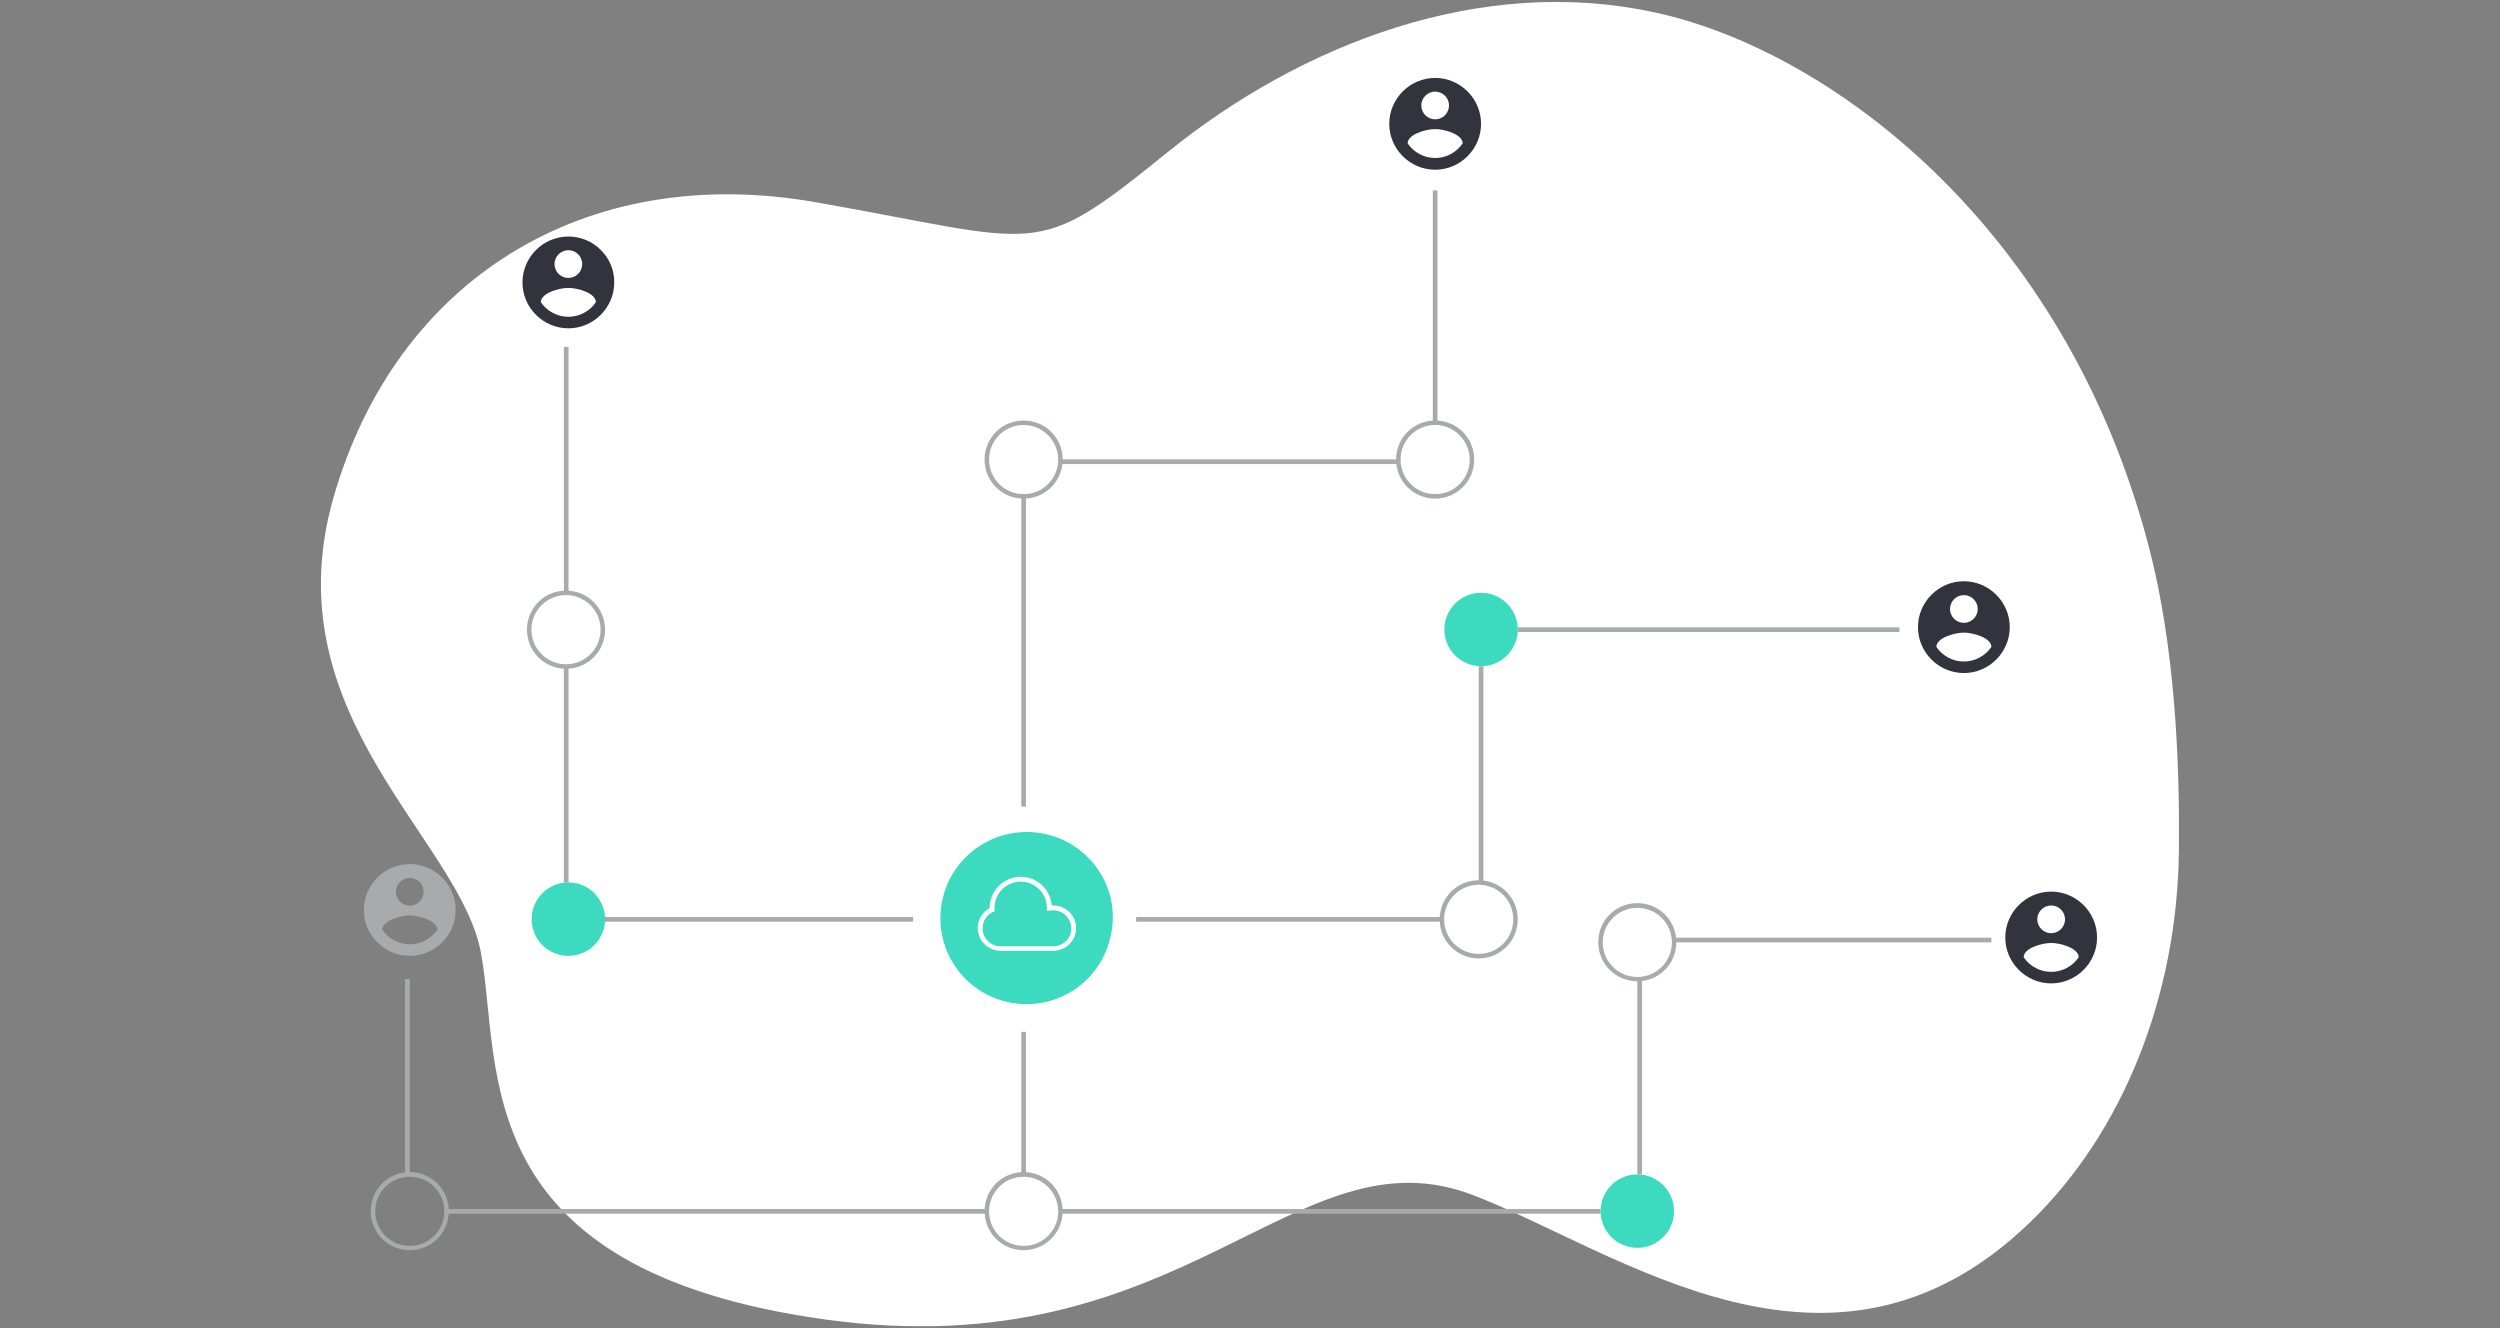 <?xml version="1.0" encoding="utf-8"?>
<!-- Generator: Adobe Illustrator 27.7.0, SVG Export Plug-In . SVG Version: 6.00 Build 0)  -->
<svg version="1.1" id="Layer_1" xmlns="http://www.w3.org/2000/svg" xmlns:xlink="http://www.w3.org/1999/xlink" x="0px" y="0px"
	 viewBox="0 0 1280 680" style="enable-background:new 0 0 1280 680;" xml:space="preserve">
<rect x="0" y="0" width="1280" height="680" fill="#808080" stroke="none"/>
<style type="text/css">
	.st0{clip-path:url(#SVGID_00000116225266514202957550000000754821431502163626_);}
	.st1{clip-path:url(#SVGID_00000142882792622157270040000016684547616527948173_);enable-background:new    ;}
	.st2{clip-path:url(#SVGID_00000123410763638923991490000009054556473166294923_);fill:#FFFFFF;}
	.st3{fill:#A8ABAB;}
	.st4{fill:none;stroke:#A8ABAB;stroke-width:2;stroke-miterlimit:10;}
	.st5{fill:#3CDBC0;}
	.st6{fill:#33333D;}
</style>
<g id="Background_Shape_3_00000093888317339868660270000006149804497953946288_">
	<g>
		<defs>
			<rect id="SVGID_1_" x="164.3" y="1" width="951.3" height="678"/>
		</defs>
		<clipPath id="SVGID_00000070087044443356243670000005043416351508692626_">
			<use xlink:href="#SVGID_1_"  style="overflow:visible;"/>
		</clipPath>
		<g style="clip-path:url(#SVGID_00000070087044443356243670000005043416351508692626_);">
			<defs>
				<rect id="SVGID_00000091732375646466375260000015831426486994830743_" x="164.3" y="1" width="951.3" height="678"/>
			</defs>
			<clipPath id="SVGID_00000059308087285433637960000012543883384094729110_">
				<use xlink:href="#SVGID_00000091732375646466375260000015831426486994830743_"  style="overflow:visible;"/>
			</clipPath>
			<g style="clip-path:url(#SVGID_00000059308087285433637960000012543883384094729110_);enable-background:new    ;">
				<g>
					<defs>
						<rect id="SVGID_00000070088172925478601120000002817539362655773873_" x="164.3" y="1" width="951.3" height="678"/>
					</defs>
					<clipPath id="SVGID_00000132799964895220622630000002399527496255618183_">
						<use xlink:href="#SVGID_00000070088172925478601120000002817539362655773873_"  style="overflow:visible;"/>
					</clipPath>
					<path style="clip-path:url(#SVGID_00000132799964895220622630000002399527496255618183_);fill:#FFFFFF;" d="M1039.1,626.1
						c48-46.2,75.7-116.5,76.5-190.5c0.5-46.6-2.2-105.2-15.3-155.3C1057.3,115,935.9,25.4,847,6.3C758.2-12.9,666.7,22.2,597.7,78
						c-69,55.8-62.3,46.2-180.3,25.5c-118-20.7-214.8,39.8-246.7,151.4c-31.8,111.5,65,174.8,75.6,233.2
						c10.6,58.4-8,162,176.4,187.5s240-98.8,331.5-63.7C827.8,640,937.5,723.9,1039.1,626.1"/>
				</g>
			</g>
		</g>
	</g>
</g>
<g>
	<rect x="288.7" y="177.6" class="st3" width="2.4" height="125.9"/>
	<rect x="288.7" y="341.1" class="st3" width="2.4" height="110.8"/>
	<rect x="285.1" y="469.5" class="st3" width="182.4" height="2.4"/>
	<rect x="207.4" y="501.3" class="st3" width="2.4" height="100"/>
	<rect x="228.6" y="619" class="st3" width="276.6" height="2.4"/>
	<path class="st4" d="M524.1,601.3"/>
	<path class="st4" d="M524.1,504.8"/>
	<rect x="733.6" y="97.5" class="st3" width="2.4" height="118.9"/>
	<rect x="542.9" y="235.2" class="st3" width="173" height="2.4"/>
	<rect x="522.9" y="254.1" class="st3" width="2.4" height="158.9"/>
	<path class="st3" d="M289.8,342.4c-11.1,0-20-8.9-20-20s8.9-20,20-20c11.1,0,20,8.9,20,20S300.9,342.4,289.8,342.4z M289.8,304.7
		c-9.8,0-17.7,7.9-17.7,17.7s7.9,17.7,17.7,17.7c9.8,0,17.7-7.9,17.7-17.7S299.6,304.7,289.8,304.7z"/>
	<path class="st3" d="M209.8,640.1c-11.1,0-20-8.9-20-20s8.9-20,20-20c11.1,0,20,8.9,20,20l0,0C229.8,631.2,220.9,640.1,209.8,640.1
		z M209.8,602.5c-9.8,0-17.7,7.9-17.7,17.7s7.9,17.7,17.7,17.7s17.7-7.9,17.7-17.7l0,0C227.5,610.4,219.6,602.5,209.8,602.5z"/>
	<circle class="st5" cx="291" cy="470.6" r="18.8"/>
	<rect x="777.1" y="321.2" class="st3" width="195.4" height="2.4"/>
	<rect x="757.1" y="341.1" class="st3" width="2.4" height="110.8"/>
	<rect x="581.7" y="469.5" class="st3" width="156.5" height="2.4"/>
	<rect x="857.2" y="480.1" class="st3" width="162.4" height="2.4"/>
	<rect x="838.3" y="501.3" class="st3" width="2.4" height="100"/>
	<rect x="542.9" y="619" class="st3" width="276.6" height="2.4"/>
	<rect x="522.9" y="528.3" class="st3" width="2.4" height="73"/>
	<circle class="st5" cx="758.3" cy="322.3" r="18.8"/>
	<path class="st3" d="M734.8,255.3c-11.1,0-20-8.9-20-20s8.9-20,20-20s20,8.9,20,20S745.8,255.3,734.8,255.3z M734.8,217.6
		c-9.8,0-17.7,7.9-17.7,17.7c0,9.8,7.9,17.7,17.7,17.7s17.7-7.9,17.7-17.7C752.4,225.5,744.5,217.6,734.8,217.6L734.8,217.6z"/>
	<path class="st3" d="M524.1,255.3c-11.1,0-20-8.9-20-20s8.9-20,20-20s20,8.9,20,20S535.1,255.3,524.1,255.3z M524.1,217.6
		c-9.8,0-17.7,7.9-17.7,17.7c0,9.8,7.9,17.7,17.7,17.7s17.7-7.9,17.7-17.7C541.7,225.5,533.8,217.6,524.1,217.6L524.1,217.6z"/>
	<path class="st3" d="M838.3,502.4c-11.1,0-20-8.9-20-20s8.9-20,20-20c11.1,0,20,8.9,20,20l0,0C858.3,493.5,849.4,502.4,838.3,502.4
		z M838.3,464.8c-9.8,0-17.7,7.9-17.7,17.7c0,9.8,7.9,17.7,17.7,17.7s17.7-7.9,17.7-17.7l0,0C856,472.7,848.1,464.8,838.3,464.8z"/>
	<circle class="st5" cx="838.3" cy="620.1" r="18.8"/>
	<path class="st3" d="M524.1,640.1c-11.1,0-20-8.9-20-20s8.9-20,20-20s20,8.9,20,20l0,0C544.1,631.2,535.1,640.1,524.1,640.1z
		 M524.1,602.5c-9.8,0-17.7,7.9-17.7,17.7s7.9,17.7,17.7,17.7s17.7-7.9,17.7-17.7l0,0C541.7,610.4,533.8,602.5,524.1,602.5z"/>
	<path class="st3" d="M757.1,490.7c-11.1,0-20-8.9-20-20s8.9-20,20-20s20,8.9,20,20l0,0C777.1,481.7,768.2,490.7,757.1,490.7z
		 M757.1,453c-9.8,0-17.7,7.9-17.7,17.7s7.9,17.7,17.7,17.7s17.7-7.9,17.7-17.7S766.9,453,757.1,453z"/>
	<path class="st3" d="M209.8,442.4c-12.9,0-23.5,10.6-23.5,23.5s10.6,23.5,23.5,23.5c12.9,0,23.5-10.6,23.5-23.5
		S222.7,442.4,209.8,442.4z M209.8,449.5c3.9,0,7.1,3.2,7.1,7.1s-3.2,7.1-7.1,7.1c-3.9,0-7.1-3.2-7.1-7.1S205.9,449.5,209.8,449.5z
		 M209.8,483.5c-5.6,0-10.9-2.8-14.1-7.5c0.1-4.7,9.4-7.3,14.1-7.3s14,2.6,14.1,7.3C220.7,480.7,215.5,483.5,209.8,483.5z"/>
	<path class="st6" d="M291,121.1c-12.9,0-23.5,10.6-23.5,23.5c0,12.9,10.6,23.5,23.5,23.5c12.9,0,23.5-10.6,23.5-23.5
		C314.6,131.7,304,121.1,291,121.1z M291,128.1c3.9,0,7.1,3.2,7.1,7.1s-3.2,7.1-7.1,7.1s-7.1-3.2-7.1-7.1S287.1,128.1,291,128.1z
		 M291,162.2c-5.6,0-10.9-2.8-14.1-7.5c0.1-4.7,9.4-7.3,14.1-7.3s14,2.6,14.1,7.3C302,159.3,296.7,162.2,291,162.2z"/>
	<path class="st6" d="M734.8,39.9c-12.9,0-23.5,10.6-23.5,23.5s10.6,23.5,23.5,23.5s23.5-10.6,23.5-23.5S747.7,39.9,734.8,39.9z
		 M734.8,46.9c3.9,0,7.1,3.2,7.1,7.1s-3.2,7.1-7.1,7.1s-7.1-3.2-7.1-7.1S730.9,46.9,734.8,46.9z M734.8,80.9
		c-5.6,0-10.9-2.8-14.1-7.5c0.1-4.7,9.4-7.3,14.1-7.3c4.7,0,14,2.6,14.1,7.3C745.7,78.1,740.4,80.9,734.8,80.9z"/>
	<path class="st6" d="M1005.5,297.6c-12.9,0-23.5,10.6-23.5,23.5s10.6,23.5,23.5,23.5s23.5-10.6,23.5-23.5
		S1018.4,297.6,1005.5,297.6z M1005.5,304.7c3.9,0,7.1,3.2,7.1,7.1s-3.2,7.1-7.1,7.1c-3.9,0-7.1-3.2-7.1-7.1
		S1001.6,304.7,1005.5,304.7z M1005.5,338.7c-5.6,0-10.9-2.8-14.1-7.5c0.1-4.7,9.4-7.3,14.1-7.3c4.7,0,14,2.6,14.1,7.3
		C1016.4,335.9,1011.1,338.7,1005.5,338.7z"/>
	<path class="st6" d="M1050.2,456.5c-12.9,0-23.5,10.6-23.5,23.5s10.6,23.5,23.5,23.5s23.5-10.6,23.5-23.5
		S1063.1,456.5,1050.2,456.5z M1050.2,463.6c3.9,0,7.1,3.2,7.1,7.1s-3.2,7.1-7.1,7.1s-7.1-3.2-7.1-7.1S1046.3,463.6,1050.2,463.6z
		 M1050.2,497.6c-5.6,0-10.9-2.8-14.1-7.5c0.1-4.7,9.4-7.3,14.1-7.3s14,2.6,14.1,7.3C1061.1,494.8,1055.8,497.6,1050.2,497.6z"/>
	<g>
		<path class="st5" d="M539.3,466.1c-0.6,0-1.2,0-1.8,0.1l-1.5,0.2v-1.5v-0.1c0-7.4-6-13.4-13.4-13.4s-13.4,6-13.4,13.4
			c0,0.2,0,0.4,0,0.6l0.1,1.1l-0.8,0.4c-3.3,1.4-5.4,4.7-5.4,8.4c0,5.1,4.1,9.2,9.2,9.2h27c5.1,0,9.2-4.1,9.2-9.2
			C548.4,470.1,544.3,466.1,539.3,466.1z"/>
		<path class="st5" d="M536.4,427.3L536.4,427.3c-23.7-5.9-47.7,8.5-53.6,32.1c-5.9,23.7,8.5,47.6,32.1,53.4
			c23.7,5.9,47.6-8.5,53.4-32.1C574.6,457.2,560.1,433.2,536.4,427.3z M539.3,486.8h-27c-6.4,0-11.7-5.2-11.7-11.7
			c0-4.2,2.4-8.2,6.1-10.2v-0.1c0-8.7,7.2-15.9,15.9-15.9c8.4,0,15.2,6.5,15.9,14.7c0.2,0,0.5,0,0.8,0c6.4,0,11.7,5.2,11.7,11.7
			C550.9,481.6,545.7,486.8,539.3,486.8z"/>
	</g>
</g>
</svg>
